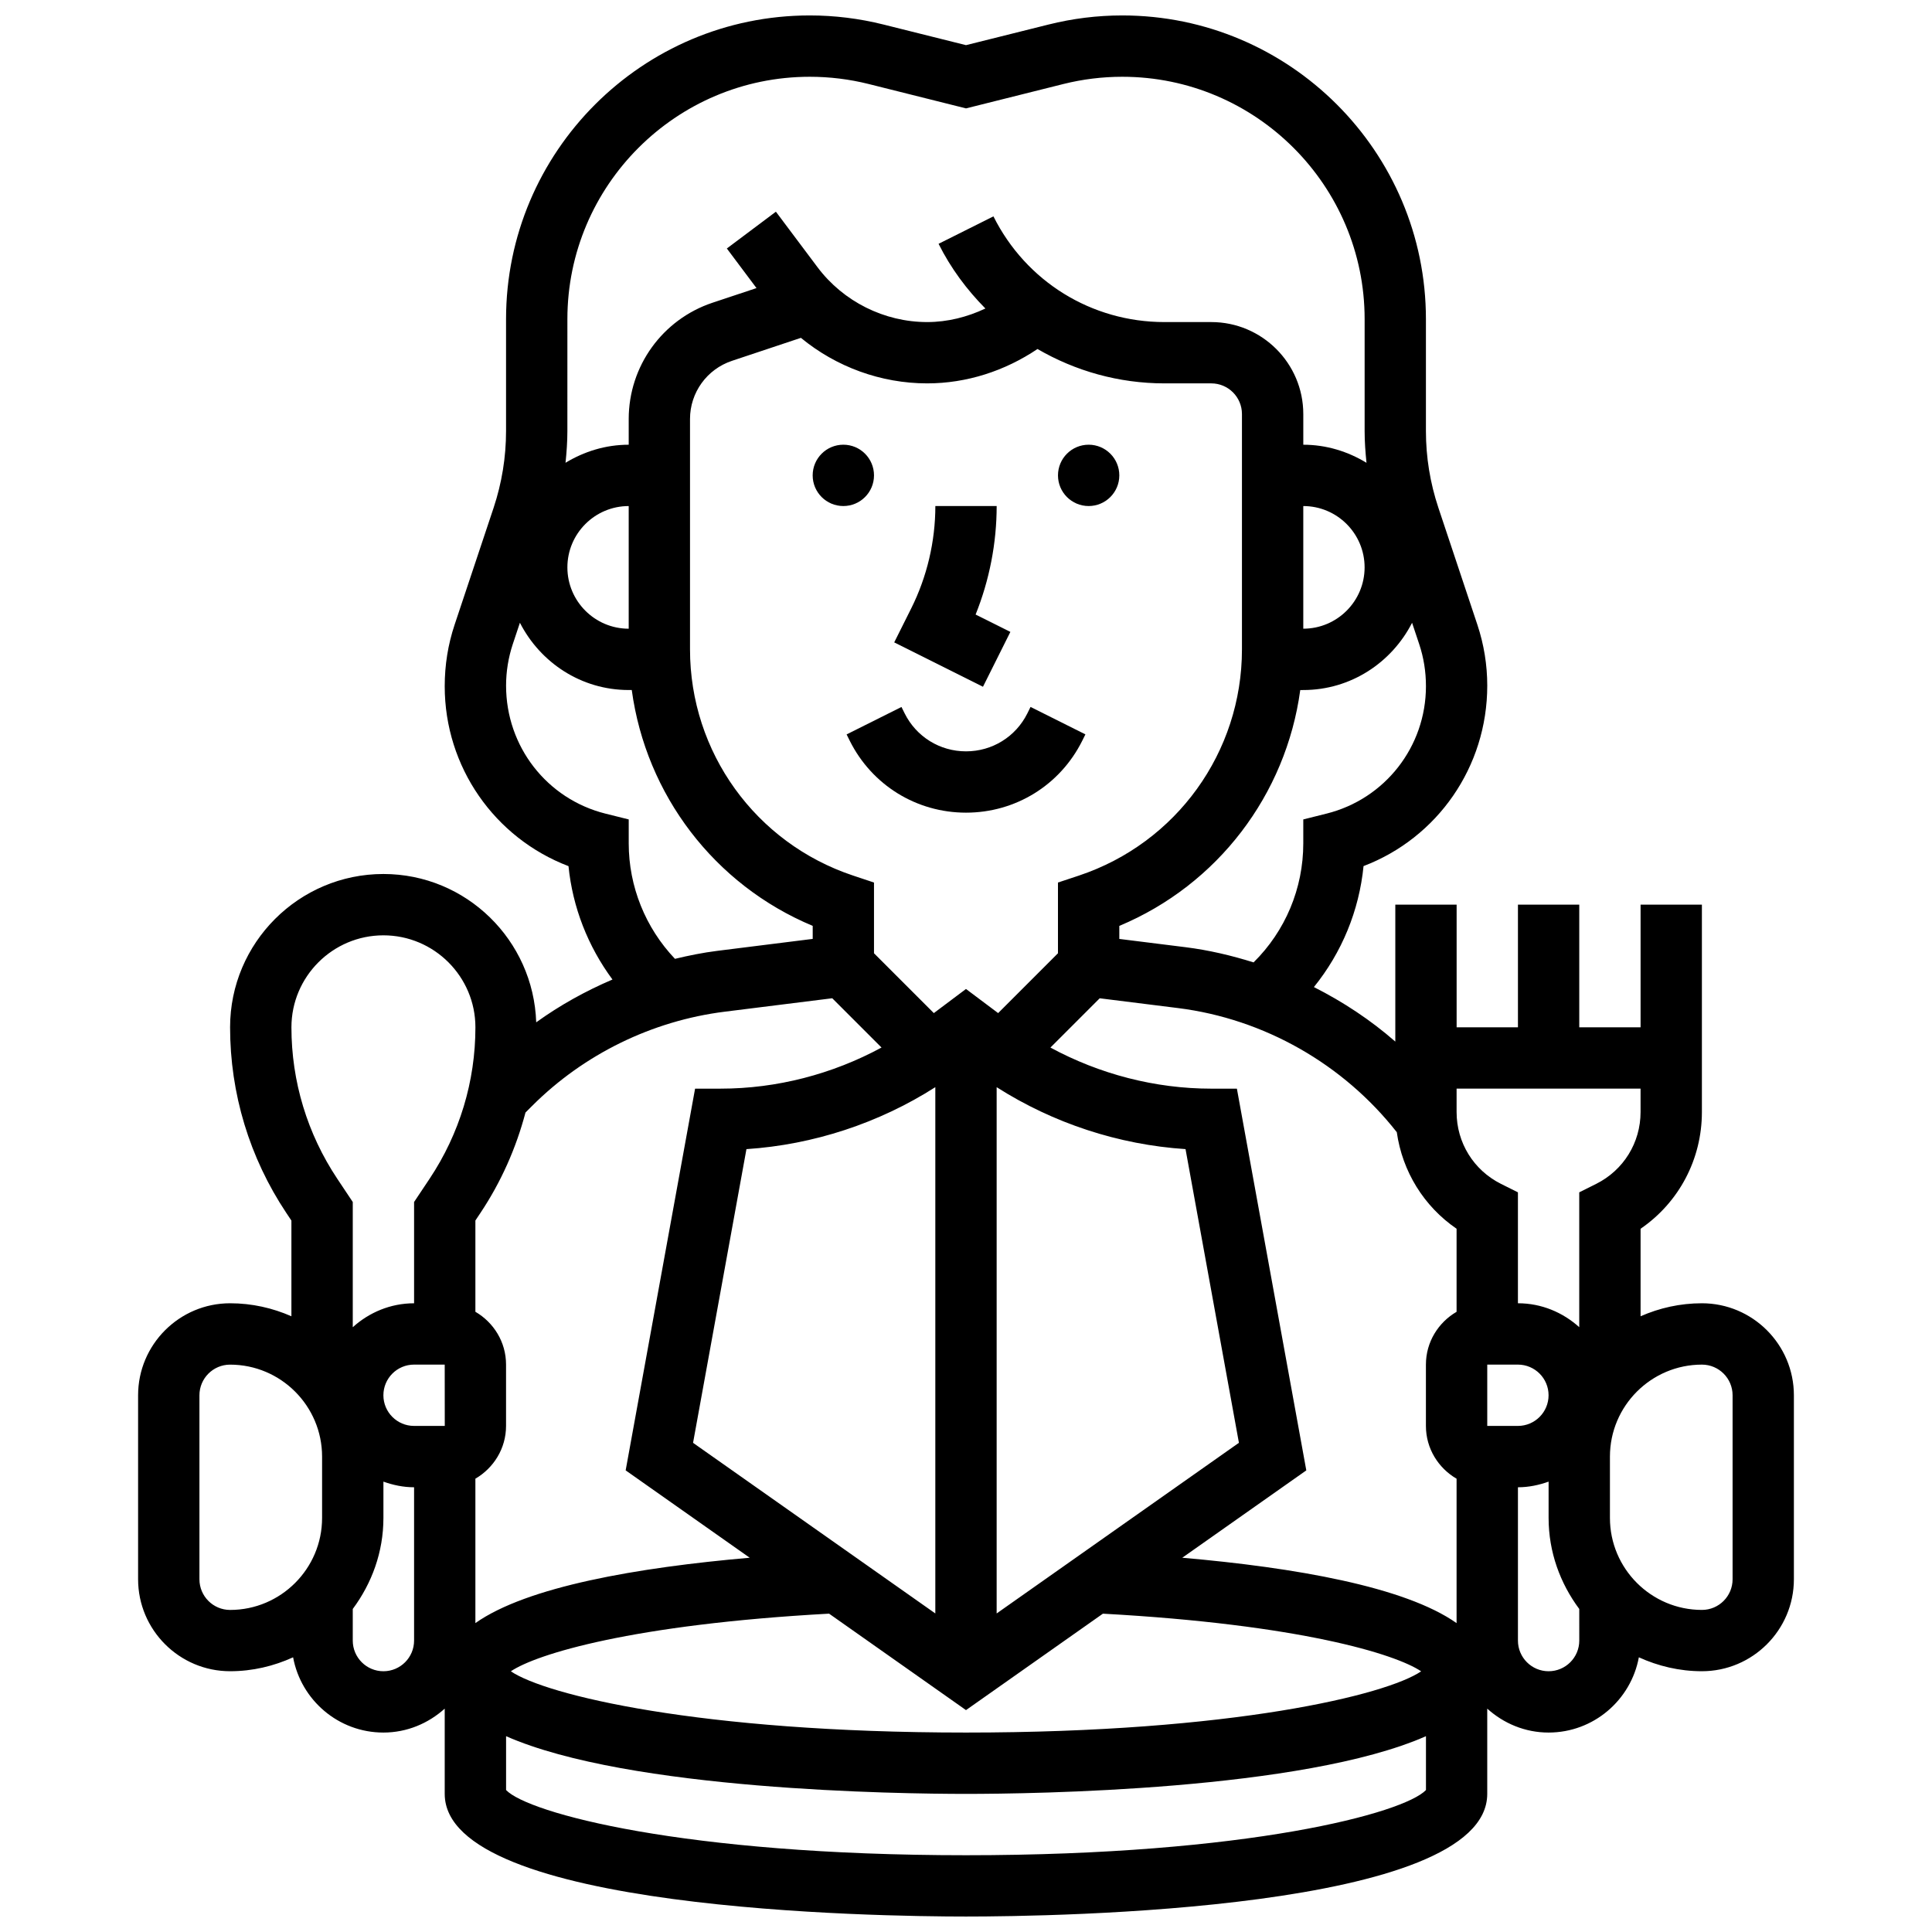 <?xml version="1.0" encoding="UTF-8"?>
<!-- Uploaded to: SVG Repo, www.svgrepo.com, Generator: SVG Repo Mixer Tools -->
<svg width="800px" height="800px" version="1.1" viewBox="144 144 512 512" xmlns="http://www.w3.org/2000/svg">
 <defs>
  <clipPath id="a">
   <path d="m180 148.09h440v503.81h-440z"/>
  </clipPath>
 </defs>
 <path d="m375.62 269.98c0 4.488-3.637 8.125-8.125 8.125-4.488 0-8.129-3.637-8.129-8.125s3.641-8.129 8.129-8.129c4.488 0 8.125 3.641 8.125 8.129"/>
 <path d="m440.63 269.98c0 4.488-3.641 8.125-8.125 8.125-4.488 0-8.129-3.637-8.129-8.125s3.641-8.129 8.129-8.129c4.484 0 8.125 3.641 8.125 8.129"/>
 <path d="m411.76 311.46-9.215-4.598c3.664-9.117 5.582-18.949 5.582-28.758h-16.25c0 9.371-2.211 18.762-6.41 27.156l-4.492 8.98 23.523 11.758z"/>
 <path d="m383.75 333.07-0.852-1.715-14.539 7.273 0.852 1.715c5.871 11.73 17.668 19.02 30.793 19.02s24.922-7.289 30.789-19.031l0.852-1.715-14.539-7.273-0.852 1.727c-3.094 6.191-9.32 10.043-16.25 10.043-6.934 0-13.156-3.852-16.254-10.043z"/>
 <g clip-path="url(#a)">
  <path d="m595.02 489.38c-5.785 0-11.262 1.25-16.25 3.445v-23.191c10.133-6.941 16.25-18.383 16.25-30.926v-54.965h-16.25v32.504h-16.25v-32.504h-16.25v32.504h-16.25v-32.504h-16.25v36.289c-6.551-5.731-13.832-10.523-21.574-14.449 7.394-9.141 11.984-20.234 13.156-32.059 19.57-7.461 32.785-26.281 32.785-47.824 0-5.484-0.879-10.914-2.617-16.137l-10.336-31.008c-2.188-6.566-3.301-13.402-3.301-20.316v-29.66c0-44.383-36.102-80.488-80.477-80.488-6.59 0-13.148 0.812-19.512 2.406l-21.898 5.469-21.883-5.469c-6.379-1.594-12.938-2.406-19.527-2.406-44.379 0-80.48 36.105-80.48 80.48v29.66c0 6.922-1.113 13.75-3.289 20.316l-10.344 31.016c-1.742 5.231-2.621 10.66-2.621 16.301 0 21.395 13.223 40.207 32.805 47.676 1.09 10.922 5.168 21.281 11.652 30.043-7.117 3.039-13.918 6.809-20.211 11.344-0.719-21.781-18.547-39.309-40.496-39.309-22.402 0-40.629 18.227-40.629 40.629 0 17.551 5.152 34.559 14.887 49.172l1.363 2.047v25.359c-4.988-2.191-10.465-3.445-16.25-3.445-13.441 0-24.379 10.938-24.379 24.379v48.754c0 13.441 10.938 24.379 24.379 24.379 5.965 0 11.598-1.363 16.699-3.688 2.094 11.328 12.008 19.941 23.93 19.941 6.266 0 11.93-2.445 16.25-6.34v22.59c0 30.945 115.07 32.504 138.14 32.504 23.07 0 138.14-1.559 138.14-32.504v-22.59c4.324 3.902 9.988 6.34 16.25 6.34 11.922 0 21.836-8.613 23.93-19.941 5.109 2.324 10.742 3.688 16.707 3.688 13.441 0 24.379-10.938 24.379-24.379v-48.754c-0.004-13.441-10.941-24.379-24.379-24.379zm-56.883 32.504v-16.25h8.125c4.484 0 8.125 3.641 8.125 8.125s-3.641 8.125-8.125 8.125zm40.629-89.383v6.207c0 8.109-4.512 15.406-11.758 19.031l-4.492 2.242v35.738c-4.324-3.902-9.988-6.34-16.25-6.34v-29.398l-4.492-2.242c-7.254-3.633-11.762-10.922-11.762-19.031v-6.207zm-64.602 11.539c1.473 10.402 7.168 19.648 15.844 25.59v22.012c-4.836 2.82-8.125 8.004-8.125 13.992v16.25c0 5.988 3.289 11.172 8.125 13.992v38.266c-13.691-9.66-42.891-14.73-72.695-17.324l32.871-23.152-18.395-101.16h-6.785c-14.863 0-29.594-3.836-42.629-10.891l13.059-13.059 20.754 2.594c22.816 2.859 43.805 14.844 57.977 32.895zm-252.31 61.594 0.016 16.25h-8.141c-4.484 0-8.125-3.641-8.125-8.125s3.641-8.125 8.125-8.125zm8.129 68.5v-38.266c4.836-2.82 8.125-8.004 8.125-13.992v-16.25c0-5.988-3.289-11.172-8.125-13.992v-24.184l1.363-2.047c5.469-8.207 9.434-17.188 11.914-26.57l1.754-1.754c13.707-13.707 31.836-22.574 51.062-24.973l28.48-3.559 13.059 13.059c-13.031 7.059-27.766 10.895-42.625 10.895h-6.785l-18.398 101.16 32.871 23.152c-29.809 2.598-59.004 7.66-72.695 17.32zm86.266-340.6c9.336 7.688 21.191 12.066 33.461 12.066 10.484 0 20.598-3.301 29.238-9.109 10.012 5.816 21.508 9.109 33.641 9.109h12.418c4.484 0 8.125 3.641 8.125 8.125v62.375c0 27.238-17.363 51.316-43.199 59.938l-5.559 1.844v18.746l-15.855 15.855-8.52-6.394-8.523 6.394-15.855-15.855v-18.746l-5.559-1.852c-25.832-8.613-43.199-32.699-43.199-59.93v-61.059c0-7.004 4.469-13.195 11.117-15.414zm51.875 338.05v-139.47c14.977 9.547 32.324 15.246 50.055 16.414l14.148 77.832zm-80.457-45.219 14.148-77.832c17.73-1.172 35.078-6.867 50.055-16.422v139.47zm36.047 45.27 36.285 25.562 36.281-25.555c52.152 2.859 77.555 10.703 84.34 15.277-9.133 6.231-49.844 16.227-120.62 16.227s-111.49-9.996-120.62-16.234c6.781-4.57 32.184-12.41 84.336-15.277zm131.83-212.02-6.16 1.543v6.34c0 11.969-4.769 23.242-13.172 31.547-5.859-1.836-11.863-3.25-18.008-4.023l-17.574-2.195v-3.453c26.066-10.898 44.172-34.754 47.953-62.504l0.801-0.004c12.613 0 23.453-7.297 28.832-17.82l1.887 5.656c1.188 3.559 1.789 7.273 1.789 11.164-0.004 15.992-10.836 29.875-26.348 33.75zm-6.16-81.504c8.965 0 16.25 7.289 16.25 16.25 0 8.965-7.289 16.25-16.25 16.25zm-195.02-49.535c0-35.414 28.816-64.23 64.23-64.23 5.25 0 10.5 0.641 15.578 1.91l25.832 6.469 25.84-6.469c5.07-1.266 10.312-1.91 15.57-1.91 35.41 0 64.227 28.816 64.227 64.23v29.66c0 2.82 0.203 5.613 0.496 8.41-4.91-2.977-10.598-4.789-16.75-4.789v-8.125c0-13.441-10.938-24.379-24.379-24.379h-12.418c-19.316 0-36.68-10.734-45.32-28.012l-14.539 7.273c3.242 6.492 7.508 12.188 12.41 17.145-4.805 2.262-10.031 3.594-15.426 3.594-11.359 0-22.223-5.43-29.051-14.52l-11.043-14.73-13 9.75 7.859 10.492-11.637 3.875c-13.289 4.426-22.227 16.82-22.227 30.828v6.809c-6.152 0-11.84 1.812-16.746 4.785 0.289-2.785 0.492-5.59 0.492-8.398zm0 65.785c0-8.965 7.289-16.25 16.25-16.25v32.504c-8.961 0-16.25-7.289-16.25-16.254zm16.254 73.137v-6.34l-6.16-1.535c-15.512-3.883-26.344-17.766-26.344-33.918 0-3.738 0.602-7.445 1.781-11.004l1.887-5.664c5.383 10.531 16.215 17.828 28.836 17.828h0.805c3.777 27.758 21.883 51.617 47.953 62.504v3.453l-25.305 3.168c-3.777 0.473-7.5 1.227-11.199 2.113-7.816-8.219-12.254-19.156-12.254-30.605zm-65.008 24.375c13.441 0 24.379 10.938 24.379 24.379 0 14.336-4.211 28.223-12.156 40.148l-4.098 6.144v26.84c-6.266 0-11.93 2.445-16.25 6.34v-33.18l-4.094-6.144c-7.949-11.926-12.16-25.812-12.16-40.148 0-13.441 10.938-24.379 24.379-24.379zm-48.758 170.65v-48.754c0-4.484 3.641-8.125 8.125-8.125 13.441 0 24.379 10.938 24.379 24.379v16.25c0 13.441-10.938 24.379-24.379 24.379-4.484-0.004-8.125-3.644-8.125-8.129zm56.883 16.25c0 4.484-3.641 8.125-8.125 8.125s-8.125-3.641-8.125-8.125v-8.379c5.035-6.769 8.125-15.055 8.125-24.125v-9.621c2.551 0.91 5.266 1.496 8.125 1.496zm146.27 56.883c-74.863 0-116.09-11.18-121.89-17.277v-14.27c32.543 14.359 104.21 15.293 121.89 15.293s89.344-0.934 121.89-15.293v14.27c-5.805 6.094-47.027 17.277-121.89 17.277zm154.39-48.758c-4.484 0-8.125-3.641-8.125-8.125v-40.629c2.859 0 5.574-0.586 8.125-1.496v9.621c0 9.07 3.086 17.355 8.125 24.125l0.004 8.379c0 4.484-3.641 8.125-8.129 8.125zm48.758-24.375c0 4.484-3.641 8.125-8.125 8.125-13.441 0-24.379-10.938-24.379-24.379v-16.25c0-13.441 10.938-24.379 24.379-24.379 4.484 0 8.125 3.641 8.125 8.125z"/>
 </g>
</svg>